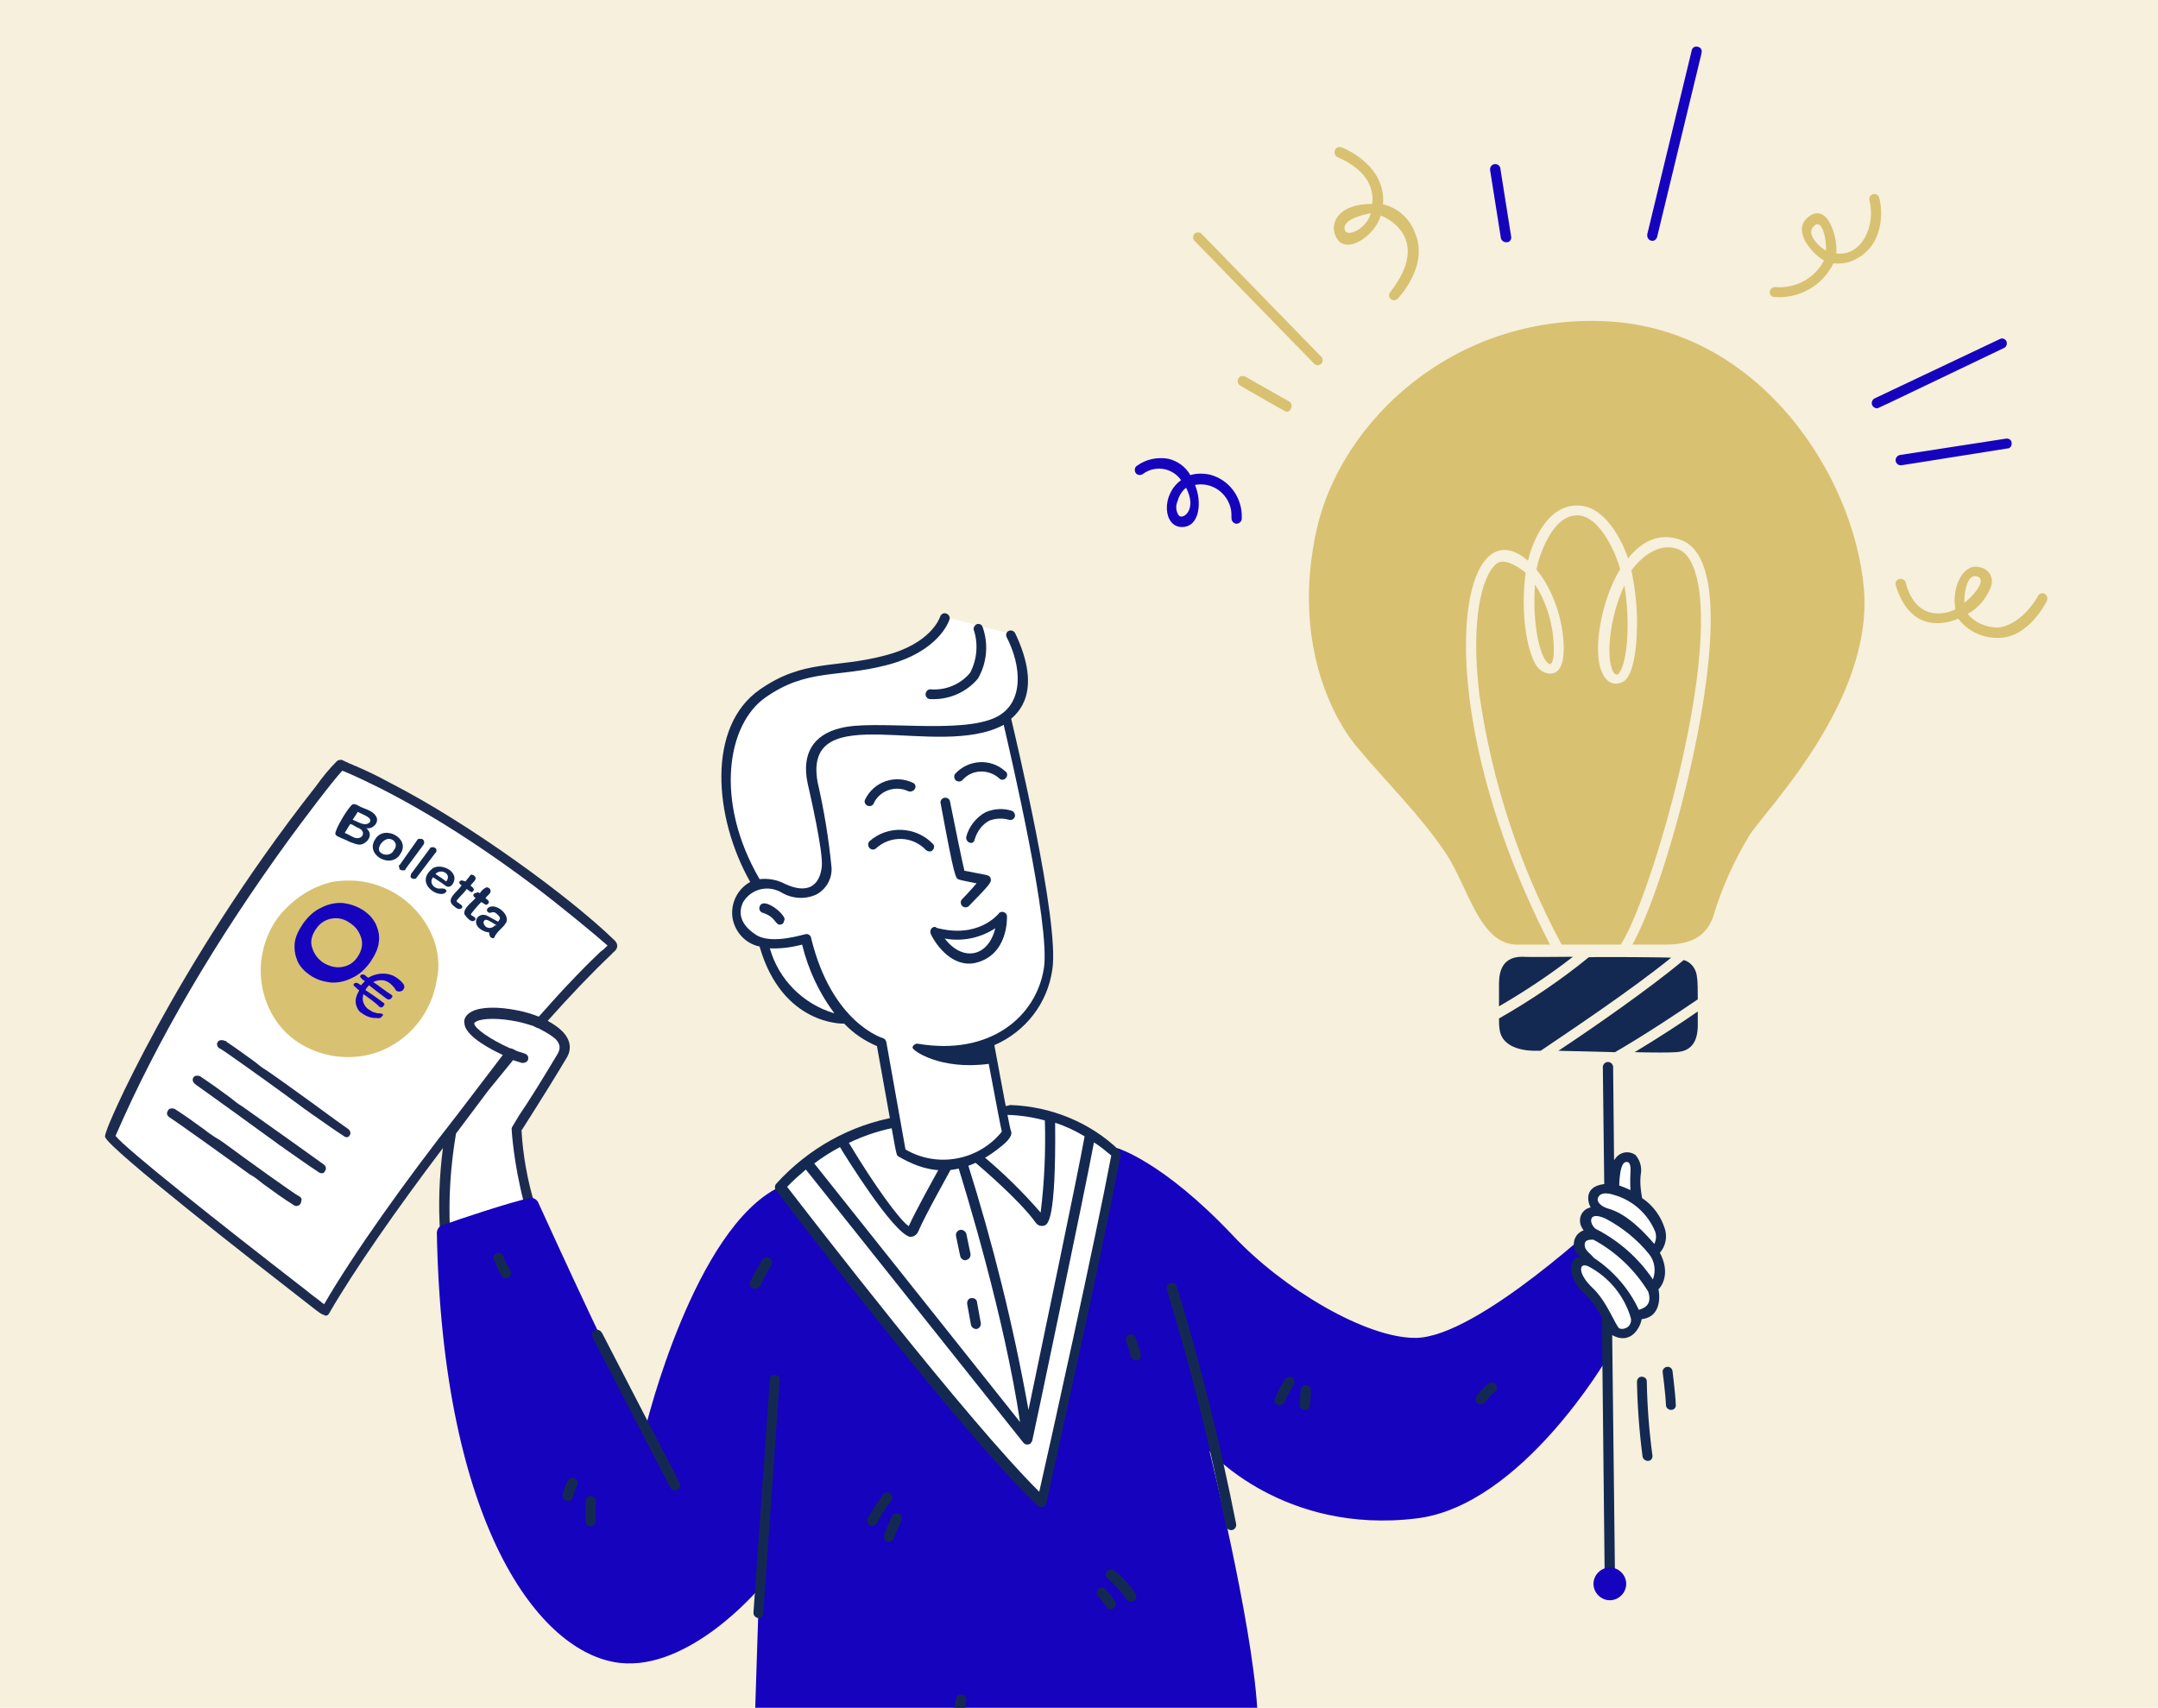 <svg xmlns="http://www.w3.org/2000/svg" xmlns:xlink="http://www.w3.org/1999/xlink" id="Faq-1--Streamline-Manchester.svg" x="0px" y="0px" viewBox="0 0 461.4 365.2" style="enable-background:new 0 0 461.4 365.2;" xml:space="preserve"> <style type="text/css"> .st0{fill:#F6F0DC;} .st1{fill:#FFFFFF;} .st2{fill:#BCEBF5;} .st3{fill:#282828;} .st4{fill:#D9C172;} .st5{fill:#1D2B4F;} .st6{fill:#1603BE;} .st7{fill:#142951;} .st8{fill:#C4AA60;} .st9{fill:#242A3B;} </style> <rect x="-26.8" y="-21.4" class="st0" width="511.3" height="408.5"></rect> <g> <path class="st1" d="M72.8,163.5c-1.2,1.3-31.2,37.3-49.2,78.9l-0.3,0.5c1.2,2.7,45.7,37.4,46.2,37.4c12.3-21.2,44-62.5,61.4-77.9 C130.9,201.1,101.1,175.8,72.8,163.5L72.8,163.5z"></path> <path class="st3" d="M68.1,168.7c-29.7,37.7-45.3,73.6-45,74.3c1.4,3.1,42.3,34.7,45,36.7c0.5,0.3,1.4,1.4,1.9,0.8 c11.7-20.3,42.2-60.2,60.1-76.7c0.4-0.4,1.6-1.1,1.3-1.7c-0.2-0.2-0.3-0.3-0.4-0.4c-9-8.7-30.3-24.4-47.8-33.4 c-6.7-3.6-8.1-3.7-10.1-4.9c-0.2,0-0.4-0.1-0.4,0.1C70.9,165,69.4,166.7,68.1,168.7L68.1,168.7z M69.5,279.7L69.5,279.7 c-5.6-4.4-44-33.9-45.6-37c9.7-22.4,22.9-44.1,37.4-63.9c2.6-3.6,9.9-13.2,11.6-14.9c2.1,1.1,17.1,6.6,41.8,25.3 c5.6,4.3,13.7,10.7,15.9,13c-3.5,3.4-4.7,4.4-9.5,9.4C103.7,230.1,79.9,261.8,69.5,279.7L69.5,279.7z"></path> <path class="st3" d="M47.3,223.6c1,0.6,13.9,9.9,17.4,12.5c3,2.2,6,4.5,9.1,6.5c0.5,0.3,0.7-0.5,0.3-0.7 c-1.1-0.7-12.9-9.1-17.4-12.5c-3-2.2-6-4.5-9.1-6.5C47.3,222.6,46.9,223.3,47.3,223.6L47.3,223.6z"></path> <path class="st3" d="M59.4,243.6c3,2.2,6,4.5,9.1,6.5c0.5,0.3,0.7-0.5,0.3-0.7c-1.1-0.7-12.9-9.1-17.4-12.5c-3-2.2-6-4.5-9.1-6.5 c-0.5-0.3-0.7,0.5-0.3,0.7C43,231.9,55.9,241.1,59.4,243.6z"></path> <path class="st3" d="M37,238c1.1,0.7,12.9,9.1,17.4,12.5c3,2.2,6,4.5,9.1,6.5c0.5,0.3,0.7-0.5,0.3-0.7c-1.1-0.7-12.9-9.1-17.4-12.5 c-3-2.2-6-4.5-9.1-6.5C36.8,237.2,36.6,237.8,37,238z"></path> <path class="st4" d="M59.9,195.6c-5.3,6.7-5.6,16.2-0.5,23.2c4.8,6.5,14,8.9,21.6,6.1c6.6-2.5,11.3-8.4,12.4-15.4 c1.7-7.8-3.4-16-10.5-19.3c-3.7-1.8-7.8-2.3-11.9-1.6C66.6,189.6,62.8,192.2,59.9,195.6L59.9,195.6z"></path> <path class="st1" d="M113.3,257.7c-2.5-8.6-2.9-16.2-2.9-16.2s4.9-7.6,9.7-15.6c3.9-6.5-13.7-11.1-18.7-8.5 c-4.9,2.6,7.7,7.9,7.7,7.9l-12.7,16.5c-1.2,8.1-1.6,15.2-1.3,21.6C99.7,260.8,107.1,258.9,113.3,257.7z"></path> <path class="st1" d="M108.4,225c0,0,1.9,0.7,3.5,1.3"></path> <g> <path class="st5" d="M74.4,241.4c-0.6-0.4-4.2-3-8-5.8c-3.6-2.6-7.2-5.2-9.4-6.7c-0.9-0.5-1.7-1.2-2.6-1.9c-2.1-1.5-4.1-3-6.1-4.3 l0.2-0.1l-0.4,0c-0.1,0-0.1-0.1-0.2-0.1l-0.1,0c-0.2-0.1-0.5-0.1-0.9,0c-0.2,0.1-0.3,0.2-0.4,0.4c-0.2,0.4-0.1,0.9,0.4,1.3l0.1,0 c0.8,0.4,9.6,6.7,14.4,10.2l3,2.2c0.5,0.4,0.9,0.7,1.4,1c0.4,0.3,0.9,0.7,1.4,1c2,1.4,4.1,2.9,6.4,4.4c0.1,0.1,0.1,0.1,0.2,0.1 c0.1,0,0.2,0.1,0.3,0.1c0.3,0,0.6-0.2,0.7-0.5c0.1-0.2,0.2-0.3,0.1-0.5C74.9,241.9,74.7,241.6,74.4,241.4z"></path> <path class="st5" d="M69.2,249c-0.4-0.3-2.4-1.7-6-4.3c-2.8-2-6.6-4.7-11.4-8.1l0,0c-0.9-0.5-1.7-1.2-2.6-1.9 c-2-1.5-4.1-3-6.5-4.6l-0.1,0c-0.2-0.1-0.5-0.1-0.9,0c-0.2,0.1-0.3,0.2-0.4,0.4c-0.2,0.4-0.1,0.9,0.4,1.3c0.2,0.2,1.4,1,2.9,2.1 c3.2,2.3,8.5,6.1,11.9,8.6l2.5,1.8c0.5,0.4,0.9,0.7,1.4,1c0.4,0.3,0.9,0.7,1.4,1c2,1.4,4.1,2.9,6.4,4.4c0.1,0.1,0.1,0.1,0.2,0.1 c0.1,0,0.2,0.1,0.3,0.1l0,0c0.2,0,0.6,0,0.8-0.5c0.1-0.2,0.2-0.4,0.2-0.6C69.6,249.4,69.5,249.2,69.2,249z"></path> <path class="st5" d="M64.1,255.9L64.1,255.9c-1.1-0.5-11.9-8.3-16.5-11.7l-0.9-0.6l-0.2-0.1l-0.5-0.3c-0.7-0.5-1.4-0.9-2.1-1.5 c-2.2-1.6-4.4-3.2-6.6-4.6l-0.1,0c-0.2-0.1-0.5-0.1-0.9,0c-0.2,0.1-0.3,0.2-0.4,0.4c-0.1,0.2-0.2,0.4-0.2,0.6 c0,0.3,0.2,0.6,0.5,0.8l0,0c1,0.6,12.6,8.9,17.3,12.3l0.2,0.1c0.9,0.5,1.7,1.2,2.6,1.9c2.2,1.6,4.4,3.2,6.5,4.5 c0.1,0.1,0.1,0.1,0.2,0.1c0.1,0,0.2,0.1,0.3,0.1c0.2,0,0.3,0,0.5-0.1c0.2-0.1,0.3-0.2,0.4-0.3c0.1-0.2,0.2-0.4,0.2-0.6 C64.6,256.4,64.4,256.1,64.1,255.9z"></path> <path class="st5" d="M114.3,257.4c-1.5-4.8-2.5-10.4-2.8-15.7l0.1-0.1c4.4-6.9,7.6-12.1,9.5-15.3c1.2-1.9,0.9-3.9-0.8-5.7 c-0.8-0.8-1.9-1.6-3.2-2.3c4.9-5.5,9.5-10.3,13.4-14l0.4-0.4c0.1-0.1,0.1-0.2,0.2-0.2c0.5-0.4,1.2-1.1,0.7-2.1 c-0.1-0.1-0.3-0.5-0.6-0.7c-9.4-9.1-30.8-24.8-47.8-33.5c-3.1-1.7-5.1-2.6-6.5-3.2c-0.4-0.2-0.8-0.4-1.2-0.5 c-0.3-0.2-0.6-0.3-0.9-0.4c-0.6-0.3-1.1-0.5-1.7-0.8l-0.1,0l-0.1,0c-0.3,0-0.6,0-0.9,0.3c-1.5,1.5-3,3.3-4.5,5.4 c-15.5,19.7-26.9,38.6-33.7,51c-4.2,7.7-7,13.4-8.6,16.9c-3,6.5-2.8,7-2.7,7.1c1.2,2.8,31.6,26.5,44.6,36.6 c0.3,0.2,0.4,0.3,0.5,0.4c0.1,0.1,0.2,0.1,0.2,0.1l0,0l0.1,0.1c0.1,0.1,0.3,0.2,0.4,0.3c0.3,0.2,0.6,0.4,1,0.5 c0,0,0.1,0.1,0.1,0.1c0,0,0.1,0,0.1,0c0.2,0.1,0.4,0,0.6-0.1c0.1-0.1,0.2-0.2,0.3-0.4c5.2-9,14.3-22.1,24.3-35.3 c-0.8,6.3-1,12.2-0.6,18.1l0,0.7l0.6-0.3c0.4-0.3,0.9-0.5,1.3-0.7l0.2-0.1l0-0.3c-0.3-6.7,0.1-13.4,1.3-20.5l6.9-9.2l0,0 c1.8-2.2,3.6-4.4,5.3-6.5c0.6,0.2,1.2,0.4,1.9,0.6l0.1,0l0.1,0c0.5,0,1-0.3,1.1-0.7l0,0c0.1-0.4,0.1-1-0.7-1.3l0,0l0,0 c-0.3-0.1-0.6-0.2-0.9-0.3c-0.1,0-0.3-0.1-0.4-0.1c-0.2-0.1-0.3-0.1-0.5-0.2c-0.1-0.1-0.3-0.1-0.4-0.2c-0.1-0.1-0.3-0.1-0.4-0.2 c-0.1-0.1-0.3-0.1-0.4-0.1c-0.1,0-0.2-0.1-0.3-0.1c-4.2-1.9-7.4-4.2-7.5-5.2l0-0.1c0-0.1,0.2-0.2,0.5-0.4c1.5-0.7,4.8-0.7,8.4,0 c1.1,0.2,2.1,0.5,3.1,0.8c0.1,0.1,0.3,0.1,0.4,0.1c0.1,0.1,0.3,0.1,0.4,0.2c0.1,0.1,0.3,0.1,0.4,0.2c0.2,0.1,0.3,0.1,0.5,0.2 c0.1,0,0.3,0.1,0.4,0.2c1.4,0.7,2.5,1.4,3.3,2.1c1,1.1,1.1,2,0.4,3.2c-3.1,5.2-6.2,10.2-8.2,13.1c-1.1,1.8-1.4,2.3-1.5,2.5l0,0 l-0.1,0.3l0,0.3c0,0.1,0.4,7.1,2.6,15.5c0.1,0.3,0.2,0.6,0.3,1l0.1,0.4l0.4-0.1c0.4-0.1,0.9-0.2,1.3-0.3l0.4-0.1L114.3,257.4z M100.9,216.3c-1.4,0.7-1.8,1.8-1.6,2.5c0.1,2.9,6.3,5.9,8.2,6.8l-9.6,12.6c-11.3,14.4-22.2,29.7-28.6,40.7 c-0.6-0.4-1.2-1-2.1-1.6c-0.6-0.5-1.2-0.9-1.9-1.5c-18.2-14.1-38.3-30-40.6-32.9c8.9-20.5,21.4-41.8,37.1-63.4 c2.7-3.7,9.3-12.5,11.4-14.7c0.1,0.1,0.3,0.1,0.5,0.2c0.2,0.1,0.4,0.2,0.7,0.3c0.3,0.1,0.6,0.3,0.9,0.4c5.3,2.4,19.2,8.9,39.2,24 c5.4,4.1,12.7,10.1,15.4,12.5c-0.5,0.5-1,1-1.5,1.3l-0.4,0.4c-2,1.9-3.5,3.4-7.1,7.2c-1.8,1.9-3.7,4.1-5.7,6.3 c-1.3-0.5-2.8-1-4.4-1.3C106.5,215.2,102.8,215.3,100.9,216.3z"></path> </g> <g> <path class="st6" d="M63.6,205.5c-0.5-1.2-0.7-2.4-0.6-3.7c0.1-1.4,0.8-2.8,1.8-4.3c1.1-1.5,2.3-2.7,3.9-3.4 c1.5-0.8,3.1-1.1,4.6-1c1.6,0.2,3.1,0.7,4.6,1.7c1.1,0.8,1.9,1.7,2.5,2.9c0.5,1.2,0.8,2.4,0.6,3.7c-0.1,1.4-0.8,2.8-1.8,4.3 c-1.1,1.5-2.3,2.7-3.9,3.4c-1.5,0.8-3.1,1.1-4.6,1c-1.6-0.2-3.1-0.6-4.6-1.7C65.1,207.7,64.1,206.7,63.6,205.5z M73,206.8 c1.4-0.2,2.5-0.8,3.4-2.1s1.2-2.6,0.9-3.9c-0.4-1.4-1.1-2.5-2.3-3.3c-1.2-0.9-2.5-1.3-3.9-1.1c-1.4,0.2-2.6,0.9-3.5,2.2 c-0.9,1.3-1.3,2.6-0.9,3.9c0.4,1.4,1.1,2.4,2.3,3.3C70.3,206.6,71.7,207,73,206.8z"></path> <path class="st6" d="M76.1,214.7c-0.2-0.9,0.1-1.9,0.7-2.9l-0.6-0.5l-0.4-0.4c-0.1-0.1-0.2-0.1-0.2-0.2c0-0.1,0-0.1,0-0.2 c0.1-0.2,0.4-0.4,0.5-0.3c0.2-0.1,0.4,0.1,0.5,0.1l0.6,0.4c0.3-0.4,0.6-0.6,0.8-0.9l-0.6-0.4l-0.2-0.3c-0.1-0.1-0.2-0.1-0.2-0.2 c0-0.1,0-0.1,0-0.2c0.1-0.2,0.4-0.4,0.5-0.3c0.2-0.1,0.4,0.1,0.5,0.1l0.7,0.6c1-0.6,2.1-0.9,3.2-0.9c1.1,0,2.2,0.3,3.2,1.1 c1.2,0.9,1.6,1.6,1.2,2.2c-0.1,0.3-0.4,0.4-0.7,0.5c-0.3,0.1-0.5,0-0.8-0.1c-0.1,0-0.1-0.1-0.2-0.2c-0.2-0.4-0.6-0.9-1.2-1.4 c-0.6-0.5-1.3-0.7-1.8-0.7c-0.6,0-1.2,0.1-1.8,0.4c1.5,1,2.7,2,3.7,2.6c0.2,0.1,0.4,0.3,0.4,0.4c0,0.1,0,0.2-0.2,0.4 c-0.1,0.2-0.4,0.4-0.5,0.3c-0.2,0.1-0.4-0.1-0.5-0.1c-1.1-0.8-2.4-1.8-3.8-2.9c-0.2,0.2-0.4,0.4-0.6,0.7c-0.1,0.2-0.1,0.3-0.2,0.3 c1.2,0.8,2.4,1.6,3.7,2.6c0.2,0.1,0.4,0.3,0.4,0.4c0,0.1,0,0.2-0.2,0.4c-0.1,0.2-0.4,0.4-0.5,0.3c-0.2,0.1-0.4-0.1-0.5-0.2 c-0.3-0.4-0.9-0.8-1.5-1.3c-0.6-0.4-1.3-1-1.8-1.3c-0.2,0.6-0.2,1.3,0,1.8c0.2,0.5,0.5,1.1,1.2,1.5c0.5,0.3,0.7,0.5,1.2,0.6 c0.5,0.2,0.8,0.2,1.1,0.2c0.3,0,0.5,0.1,0.5,0.1c0.2,0.1,0.3,0.3,0,0.5c-0.3,0.4-0.5,0.5-1.1,0.4c-0.5,0-1,0-1.6-0.2 c-0.6-0.2-1.2-0.5-1.7-0.9C76.8,216.4,76.3,215.6,76.1,214.7z"></path> </g> <g> <g> <path class="st7" d="M74.7,180c-0.9-0.5-1.4-0.6-2.4-1.1c-0.4-0.2-0.6-0.4-0.6-0.6c-0.1-0.9,2.8-5.8,3.7-6.3 c0.2-0.1,0.5,0,0.9,0.1c1.3,0.9,3.1,1,4,2.3c1,1.3-0.5,3-2,2.7c1.3,1,0.8,2.5-0.4,3.2C76.9,181,75.9,180.4,74.7,180z M76.5,177 c-0.7-0.3-0.9-0.6-1.6-0.8c-0.5,0.7-0.7,1.2-1.2,1.9c0.7,0.3,1,0.5,1.6,0.8C77.3,180.1,78.7,177.8,76.5,177z M76.5,173.6 c-0.4,0.6-0.6,1-1.1,1.7c1.2,0.4,2.5,1.5,3.6,0.6C79.9,174.8,77.2,174.1,76.5,173.6z"></path> <path class="st7" d="M85.6,182.6c-1.9,3.3-7.6,0.3-5.4-3.1C82.1,176.2,87.9,179.3,85.6,182.6z M84.2,181.8c1-1.1,0.1-2.5-1.2-2.4 c-1.1,0.1-2.3,1.6-1.9,2.6C81.8,183.1,83.7,183,84.2,181.8z"></path> <path class="st7" d="M85.5,184.9c1.4-2,2.2-3.1,3.6-5.1c0.2-0.3,0.3-0.5,0.6-0.4c0.8-0.2,1.3,0.6,0.8,1.3c-1.5,2-2.2,3-3.7,5 c-0.1,0.3-0.3,0.5-0.5,0.4c-0.3,0.1-1.1-0.1-0.9-0.6C85.2,185.3,85.2,185.1,85.5,184.9z"></path> <path class="st7" d="M88.1,186.6c1.5-2,2.2-3,3.7-5c0.2-0.3,0.3-0.5,0.6-0.4c0.3-0.2,1.1,0.3,0.9,0.7c0.1,0.2-0.1,0.4-0.3,0.6 c-1.5,2-2.3,3-3.8,5c-0.2,0.3-0.3,0.5-0.5,0.4c-0.3,0.2-1.1-0.2-0.9-0.6C87.9,186.9,87.9,186.7,88.1,186.6z"></path> <path class="st7" d="M95.1,189.3c-0.9-0.7-1.5-1-2.5-1.7c-1,1.2,0.3,2.6,1.6,2.4c0.5,0,0.9-0.1,1.3,0.5c-0.9,2.2-7.3-1.4-3-4.8 c1.3-0.9,3.9-0.1,4.5,1.4C97.6,188.1,96.5,190.5,95.1,189.3z M93.1,186.9c0.9,0.6,1.4,0.9,2.3,1.6 C96.7,186.9,94.3,185.6,93.1,186.9z"></path> <path class="st7" d="M99.3,188.4c0.1,0,0.1,0.1,0.2,0.1c0.3-0.4,0.7-0.8,0.9-1.1c0.1-0.2,0.3-0.5,0.6-0.3c0.1,0,0.3,0,0.4,0.2 c0.9,0.7-0.5,1.5-0.8,2.1c0.3,0.2,1.1,0.8,0.5,1.2c-0.1,0.2-0.3,0.3-0.4,0.1c-0.2,0-0.6-0.4-0.9-0.6c-0.7,1-1.4,1.5-2.1,2.4 c-0.1,0.1-0.1,0.2,0,0.3c0.1,0.3,0.4,0.2,0.6,0.5c0.3,0.1,0.8,0.6,0.4,0.9c-0.4,0.4-1.1,0.1-1.6-0.4c-2.1-1.5,0.8-3.1,1.6-4.5 c-0.3-0.1-0.8-0.7-0.3-0.9c0.1-0.1,0.2-0.2,0.4-0.1C98.8,188.3,99,188.3,99.3,188.4z"></path> <path class="st7" d="M102.4,190.9c0.1,0,0.1,0.1,0.2,0.1c0.4-0.6,0.7-0.9,1.3-1.2c0.3-0.2,1,0.2,1,0.7c0,0.7-0.8,1-1.1,1.6 c0.4,0.2,1.1,0.8,0.5,1.2c-0.4,0.5-0.9-0.2-1.4-0.4c-0.8,0.8-1.4,1.5-2.1,2.4c-0.2,0.2-0.1,0.4,0.1,0.5c0.1,0,0.2,0.1,0.3,0.2 c0.2,0.1,0.3,0.1,0.3,0.2c0.2,0.2,0.3,0.4,0,0.6c-0.7,0.7-1.8-0.7-2.2-1.3c-0.3-1.3,1.6-2.5,2.4-3.5c-0.4-0.1-0.7-0.7-0.3-0.9 c0.1-0.1,0.2-0.2,0.4-0.1C102,190.7,102.1,190.8,102.4,190.9z"></path> <path class="st7" d="M104.6,199.4c-1.3-0.1-3-1.1-2.8-2.5c0.2-1.2,1.5-1.6,2.5-1c0.6,0.3,1.6,0.9,2.2,1.2 c0.2-0.3,0.4-0.6,0.4-0.7c0.1-0.3-0.8-1.2-1.2-1.3c-0.5-0.2-1,0.4-1.4-0.1c-0.3-0.2-0.2-0.6,0-0.8c1.4-1.3,4.6,1.1,4,2.9 c-0.5,1.2-2.2,2.1-2.6,3.4c-0.3,0.3-1,0-1-0.5C104.6,200,104.6,199.7,104.6,199.4z M106.1,197.8c-0.6-0.3-1.5-1-2.1-1.1 c-0.4-0.1-0.7,0.4-0.6,0.7c0.3,1.2,1.7,1.4,2.5,0.4C106,198,106,198,106.1,197.8z"></path> </g> </g> </g> <g id="Faq-1--Streamline-Manchester.svg_00000158742374607304795530000009691710704559743108_"> <path class="st4" d="M330.5,141.3c-1.8-2.6-2.8-9.5-2.3-16.3c2.9,4.5,4.2,9.8,4,15.1C331.9,142.1,331.5,142.6,330.5,141.3z"></path> <path class="st4" d="M344.6,142.9c-1.2-3.5-0.2-11.5,2.7-17.7c1.3,7.8,0.7,16.2-1.1,18.7C345.6,144.8,344.9,143.9,344.6,142.9z"></path> <path class="st4" d="M346.5,202h-12.6c-9-16.7-14.9-34.8-17.6-53.5c-1.9-15.8,0.5-25.3,3.6-27.9c2-1.7,6,1.6,6.3,1.9 c-1.1,7.9,0.1,16.7,2.4,20c1.1,1.6,4.4,2.8,5.4-0.8c1.1-3.9-0.3-13.7-5.5-19.9c0.5-2.7,3.3-11.6,8.7-11.6c5.2,0,8.7,9.4,9.2,11.5 c-4.2,7-5.8,17.4-4,21.8c1.5,3.9,4.6,2.8,5.5,1.5c1.8-2.6,2.2-8.5,2.1-13.2c-0.1-3.3-0.5-6.6-1.2-9.8c0.7-1,4.9-6.4,9.9-4.6 c2.2,0.8,3.6,3.4,4.4,7.6C366.8,145.8,352.1,194,346.5,202L346.5,202z"></path> <path class="st4" d="M374,178.7c-3.1,5.1-5.6,10.6-7.4,16.3c-1.5,5.8-5.8,7-10.7,7h-6.9c7-12.1,19.6-57.9,16.2-77.2 c-0.9-5.1-2.8-8.2-5.7-9.3c-4.5-1.7-8.4,0.1-11.4,3.9c-0.5-1.6-4.1-11.2-10.7-11.3c-7.3-0.2-10.2,9.5-10.7,11.8 c-15-12.9-21.9,30.4,4.7,82.1h-7c-8.1,0-10.5-12.4-15.3-19.6c-5.6-8.3-13.2-15.7-19-22.7s-13.7-23.4-8.6-46.4s29.1-46.1,61.8-44.6 s53,32.7,55.2,57S377.1,173.6,374,178.7z"></path> <path class="st7" d="M336.3,204.6c-5,3.9-10.3,7.4-15.8,10.6c0-1.8,0-3.3,0-4.4c0-1.9,0-6.3,5.1-6.2 C326.5,204.7,335.5,204.6,336.3,204.6L336.3,204.6z"></path> <path class="st7" d="M357.3,204.8c-8.5,6.9-21.4,15.5-27.9,19.9c0,0-1.2,0-1.6,0c-3.2-0.1-6.9-1.2-7.2-4.8 c-0.1-0.7-0.1-1.4-0.1-2.1c6.8-3.9,13.2-8.2,19.2-13.1C341.8,204.6,356.8,204.7,357.3,204.8L357.3,204.8z"></path> <path class="st7" d="M363,216.3c0,1.4,0,2.6,0,3.3c-0.1,2.1-0.6,5.2-4.7,5.4c-1.3,0.1-4.7,0.1-8.8,0 C354.5,222,359.7,218.6,363,216.3L363,216.3z"></path> <path class="st7" d="M363,213.7c-3.8,2.6-11.3,7.6-17.7,11.3c-4.3-0.1-8.7-0.2-12.1-0.3c7.4-4.9,19.2-13.1,26.8-19.4 c1.5,0.4,2.6,1.8,2.8,3.4C363,209.8,363,211.7,363,213.7L363,213.7z"></path> <path class="st4" d="M437.2,127c-0.5-0.3-1.2-0.1-1.5,0.5c0,0.1-3.3,6.1-8.5,6.7c-2.5,0-4.9-1-6.5-2.9c2.3-1.3,4.1-3.4,5-5.9 c0.6-1.7-0.3-3.5-2-4c-0.1,0-0.3-0.1-0.4-0.1c-3.7-1-6.1,4.6-5.2,9c-1.6,0.8-3.5,1.1-5.3,0.7c-4.2-1-5.3-6.2-5.3-6.3 c-0.1-0.6-0.7-1-1.3-0.9c-0.6,0.1-1,0.6-0.9,1.2c0,0,0,0,0,0.1c3.3,10.8,11.3,8.1,13.4,7.2c2,2.7,5.3,4.2,8.6,4.1 c6.4,0,10.1-7.5,10.3-7.8C437.9,127.9,437.7,127.3,437.2,127C437.2,127,437.2,127,437.2,127L437.2,127z M422.4,123.2 c2.9,0.4-0.6,4.4-2.4,5.7C419.9,127,420.5,123,422.4,123.2z"></path> <path class="st6" d="M401.3,87.3c-0.6,0-1.1-0.5-1.1-1.1c0-0.4,0.2-0.8,0.6-1l26.8-12.7c0.5-0.3,1.2,0,1.4,0.5 c0.2,0.5,0,1.2-0.5,1.4C399.9,88.1,401.6,87.3,401.3,87.3L401.3,87.3z"></path> <path class="st6" d="M406.4,99.5c-0.6,0-1.1-0.5-1.1-1.1c0-0.5,0.4-1,0.9-1.1l22.7-3.5c0.6-0.1,1.2,0.3,1.2,0.9 c0.1,0.6-0.3,1.2-0.9,1.2l0,0C405.9,99.6,406.6,99.5,406.4,99.5L406.4,99.5z"></path> <path class="st4" d="M401.8,42.3c-0.2-0.6-0.7-0.9-1.3-0.8c-0.6,0.2-0.9,0.7-0.8,1.3c1.4,5.4-1.6,12.1-7.1,11.4 c0.4-2.9-1.6-10.8-5.7-8c-4.5,3.2,1.5,8.8,3.1,9.5c-2,3.8-6,6-10.3,5.7c-0.6-0.1-1.2,0.3-1.3,0.9c-0.1,0.6,0.3,1.1,0.8,1.2 c5.4,0.5,10.5-2.4,12.8-7.2c1.7,0.2,3.5-0.1,5-1C402.7,52.2,402.6,45.4,401.8,42.3L401.8,42.3z M390.4,53.6 c-1.1-0.6-4.7-3.6-2.4-5.4C389.6,46.8,390.6,51.3,390.4,53.6L390.4,53.6z"></path> <path class="st6" d="M353.3,51.5c-0.6,0-1.1-0.5-1.1-1.1c0-0.1,0-0.2,0-0.3l9.5-39.3c0.1-0.6,0.7-1,1.3-0.8c0.6,0.1,1,0.7,0.8,1.3 c0,0,0,0,0,0.1l-9.5,39.3C354.2,51.1,353.8,51.5,353.3,51.5z"></path> <path class="st6" d="M322,51.8c-0.5,0-1-0.4-1.1-0.9l-2.3-14.5c-0.1-0.6,0.3-1.2,0.9-1.3c0.6-0.1,1.2,0.3,1.3,0.9c0,0,0,0.1,0,0.1 l2.3,14.5c0.1,0.6-0.3,1.2-0.9,1.2C322.1,51.8,322.1,51.8,322,51.8L322,51.8z"></path> <path class="st4" d="M302.5,49.7c-1.1-3-3.7-5.3-6.8-6c0.7-8.6-8.8-12.2-8.9-12.2c-0.6-0.2-1.2,0.1-1.4,0.7c0,0,0,0,0,0 c-0.2,0.6,0.1,1.2,0.6,1.4c7,3.1,7.7,7.3,7.4,10c-7.2,0-8.7,3.9-8.1,6.1c1.5,5.8,8.8,0.8,9.9-3.6c0-0.1,11.5,4.2,2.1,16.3 c-0.4,0.4-0.4,1.1,0,1.5c0.4,0.4,1.1,0.4,1.5,0C299.2,63.5,305.6,56.7,302.5,49.7z M287.5,49.1c-0.6-2.4,5-3.4,5.6-3.5 C292.2,49,287.9,50.9,287.5,49.1z"></path> <path class="st4" d="M281.8,78.1c-0.3,0-0.6-0.1-0.8-0.3l-25.6-26.3c-0.4-0.4-0.4-1.1,0-1.5c0.4-0.4,1.1-0.4,1.5,0l25.6,26.3 c0.4,0.4,0.4,1.1,0,1.5C282.3,77.9,282,78.1,281.8,78.1L281.8,78.1z"></path> <path class="st4" d="M274.7,87.9c-0.4-0.2-8.9-5-9.6-5.5c-0.5-0.3-0.6-1-0.3-1.5c0.3-0.5,0.9-0.6,1.4-0.4c0.7,0.4,9.5,5.4,9.5,5.4 c0.5,0.3,0.6,1,0.3,1.5C275.8,88,275.2,88.2,274.7,87.9z"></path> <path class="st6" d="M258.7,101.5c-1.4-0.3-2.9-0.3-4.2,0.1c-1-1.8-2.7-3-4.7-3.5c-2.4-0.4-4.8,0.1-6.7,1.5c-0.5,0.3-0.6,1-0.3,1.5 s1,0.6,1.5,0.3l0,0c2.5-1.9,6.1-1.5,8.1,1.1c0,0.1,0.1,0.1,0.1,0.2c-4.3,3.1-3.8,10,0.2,10c3.9,0,4.3-5.5,2.8-9 c3.6-0.7,7,1.7,7.7,5.3c0.1,0.6,0.1,1.2,0.1,1.8c0,0.6,0.4,1.1,1,1.2c0.6,0,1.1-0.4,1.2-1c0,0,0-0.1,0-0.1 C265.7,106.5,262.9,102.6,258.7,101.5L258.7,101.5z M252.1,110.3c-0.7-0.9-0.8-2.1-0.3-3.2c0.3-1.1,0.9-2.1,1.8-2.8 C256,109,253,111.1,252.1,110.3z"></path> <path class="st7" d="M352.3,312.4c-0.5,0-1-0.4-1.1-0.9c-0.7-5.3-1.1-10.7-1.2-16c0-0.6,0.4-1.1,1-1.1c0.6,0,1.1,0.4,1.1,1 c0,0,0,0.1,0,0.1c0.1,5.3,0.5,10.5,1.2,15.7c0.1,0.6-0.3,1.2-0.9,1.2C352.4,312.4,352.3,312.4,352.3,312.4L352.3,312.4z"></path> <path class="st7" d="M357.3,301.5c-0.6,0-1.1-0.5-1.1-1c-0.1-2.5-0.7-7-0.7-7c-0.1-0.6,0.3-1.1,0.9-1.2s1.1,0.3,1.2,0.9l0,0 c0,0.2,0.6,4.6,0.7,7.2C358.4,301,357.9,301.5,357.3,301.5C357.3,301.5,357.3,301.5,357.3,301.5L357.3,301.5z"></path> <path class="st6" d="M302.7,286.1c-10.6,0.1-28.4-10.5-39-21.8c-15.2-16.1-24.9-18.8-24.9-18.8l-16.3,75.4l-55.8-67.1 c-18.3,8.8-28.6,51.2-28.6,51.2c-4.8-7.9-19.9-41-23-47.8c-0.3-0.7-1.1-1.2-1.9-1c-4.5,1-15,4.5-18.6,5.8c-0.7,0.2-1.2,0.9-1.2,1.7 c1.2,62.2,21.8,89.9,39.1,91.9c15,1.7,29.8-15.9,29.8-15.9l-1.1,34c0,0,22.3,19.6,59.8,15.9c18.3-2.1,35.3-10.7,47.8-24.4 c-1.2-18.8-10.2-54.9-10.2-54.9s15.8,17.9,44.3,14.4c22.4-2.7,40.8-34.4,40.8-34.4v-30.5C343.7,259.7,316,286,302.7,286.1 L302.7,286.1z"></path> <path class="st1" d="M212.4,237.4c-6.5,1.1-12.5,1.5-18.8,0.9c0,0.4,0,0.9,0,1.3c-16.2,1.5-26.7,14.4-26.7,14.4s37.6,48.5,56,67.8 l15.8-75.1C229.3,237.6,216.8,237.2,212.4,237.4z"></path> <path class="st1" d="M344.2,254c0,0,0.7-6.9,3.8-6.6s1.4,6.6,1.8,8.8c0,0,7.8,5.9,4,11.2c0,0,2,5.3-0.6,7.9c0,0,1.9,5.7-3.1,6.2 c0,0-0.9,6.6-5.4,2.2c-1.8-3.3-3.9-6.5-6.2-9.4c-3.5-4.1-0.5-5.5,0.7-4.9c0,0-3.6-4.9,1-6c0,0-3-4.2,1.4-4.7 C341.6,258.8,338.7,254.1,344.2,254L344.2,254z"></path> <path class="st7" d="M354.9,267.9c1.2-1.4,1.6-3.3,1.1-5c-0.8-2.7-2.5-5.1-4.9-6.7c-0.3-1.6-0.5-3.3-0.3-5c0.3-1.5-0.1-3-1.1-4.2 c-1.4-1-3.3-0.7-4.3,0.7c-0.1,0.1-0.2,0.3-0.3,0.4l-0.2-19.9c0-0.6-0.5-1.1-1.1-1.1s-1.1,0.5-1.1,1.1l0.3,25 c-4.9,0.6-3.2,4.6-2.9,5c-1.6,0.3-2.6,1.9-2.2,3.5c0.1,0.5,0.4,1,0.7,1.4c-1.7,0.6-2.5,2.4-1.9,4.1c0.2,0.7,0.7,1.2,1.3,1.6 c-3.1-0.1-2.8,4.8,1,8.1c1.4,1.4,2.6,3,3.5,4.8l0.6,55.7c0,0.6,0.5,1.1,1.1,1.1c0.6,0,1.1-0.5,1.1-1.1c0,0,0-0.1,0-0.1l-0.6-51.8 c4.2,2.3,6.1-2,6.3-3.4c4.9-0.6,3.6-6.4,3.6-6.4C355.8,274.5,356.9,271.7,354.9,267.9L354.9,267.9z M347.6,248.5c1-0.2,1.1,1,1,2.4 s0,3.6,0,3.6c-0.8-0.4-1.6-0.7-2.4-1C346.3,251,346.6,248.7,347.6,248.5z M345,255.5c4,1.1,7.3,4,8.9,7.9c0.3,0.9,0.2,1.8-0.2,2.6 c-1.7-2-5.7-6.4-9.7-7.5c-1.8-0.5-2.5-1.5-2.4-2.1C342,254.4,345,255.5,345,255.5L345,255.5z M343.3,260.6c3.6,1.9,6.8,4.5,9.3,7.6 c1.2,1.5,1.5,3.6,0.8,5.4c-3-4.5-7.1-8.1-11.8-10.6C340,262.5,338.9,258.6,343.3,260.6z M346.3,284.1c-0.8-0.3-2.6-5.7-5.8-8.7 c-3.1-2.9-3.1-5.6-0.9-4.6c4.4,2.3,7.7,6.3,9.1,11.1c0.2,1-0.4,2-1.4,2.2C347.1,284.2,346.7,284.2,346.3,284.1L346.3,284.1z M350.4,280.1c-2.1-4.5-5.4-8.3-9.6-11.1c-1.1-1.3-2.3-1.8-1.9-3.3c0.3-0.7,1.4-0.6,1.8-0.6c4.8,2.6,8.8,6.4,11.7,11.1 C353.5,279.5,350.8,279.9,350.4,280.1L350.4,280.1z"></path> <path class="st6" d="M340.7,338.7c0,1.9,1.6,3.5,3.5,3.5s3.5-1.6,3.5-3.5l0,0c0-1.9-1.6-3.5-3.5-3.5S340.7,336.8,340.7,338.7"></path> <path class="st7" d="M144.3,318.7c-0.4,0-0.8-0.2-1-0.6L126.7,286c-0.3-0.5-0.1-1.2,0.4-1.5c0.5-0.3,1.2-0.1,1.5,0.4 c0,0,0,0.1,0.1,0.1l16.6,32.1c0.3,0.5,0.1,1.2-0.5,1.5C144.6,318.7,144.4,318.7,144.3,318.7L144.3,318.7z"></path> <path class="st7" d="M162.2,346c-0.6,0-1.1-0.5-1.1-1.1c0,0,0-0.1,0-0.1l3.5-49.8c0-0.6,0.5-1.1,1.1-1s1.1,0.5,1,1.1c0,0,0,0,0,0 l-3.5,49.8C163.2,345.6,162.8,346,162.2,346L162.2,346z"></path> <path class="st7" d="M263.2,327.2c-0.5,0-1-0.4-1.1-0.9c-3.3-17-7.5-33.9-12.6-50.5c-0.2-0.6,0.1-1.2,0.7-1.4s1.2,0.1,1.4,0.7 c0,0,0,0,0,0c5.1,16.7,9.3,33.6,12.7,50.8c0.1,0.6-0.3,1.2-0.9,1.3C263.3,327.2,263.3,327.2,263.2,327.2L263.2,327.2z"></path> <path class="st7" d="M204.8,368c-0.6,0-1.1-0.5-1.1-1.1c0-0.1,0-0.1,0-0.2l0.7-3.4c0.1-0.6,0.7-1,1.3-0.9c0.6,0.1,1,0.7,0.9,1.3 l-0.7,3.4C205.8,367.6,205.3,368,204.8,368L204.8,368z"></path> <path class="st7" d="M186.5,326.3c-0.6,0-1.1-0.5-1.1-1.1c0-0.2,0-0.4,0.1-0.5c1-1.7,2.1-3.4,3.3-5.1c0.3-0.5,1-0.6,1.5-0.3 c0.5,0.3,0.6,1,0.3,1.5c0,0,0,0,0,0c0,0-2,2.7-3.1,4.9C187.2,326,186.9,326.3,186.5,326.3z"></path> <path class="st7" d="M190.1,329.7c-0.6,0-1.1-0.5-1.1-1.1c0-0.1,0-0.2,0-0.2c0.5-1.4,1.1-2.9,1.7-4.2c0.3-0.5,0.9-0.8,1.5-0.5 c0.5,0.3,0.8,0.9,0.5,1.5c-0.6,1.2-1.1,2.5-1.6,3.7C191.1,329.3,190.6,329.7,190.1,329.7z"></path> <path class="st7" d="M237.5,344.1c-0.4,0-0.8-0.2-1-0.6c-0.5-0.8-1.1-1.5-1.7-2.2c-0.4-0.4-0.4-1.1,0-1.5c0.4-0.4,1.1-0.4,1.5,0 c0.8,0.8,1.5,1.7,2.1,2.7c0.3,0.5,0.1,1.2-0.4,1.5C237.8,344.1,237.6,344.1,237.5,344.1L237.5,344.1z"></path> <path class="st7" d="M241.7,342.5c-0.4,0-0.7-0.2-0.9-0.5c-1.1-1.7-2.5-3.2-4-4.5c-0.5-0.4-0.5-1.1-0.1-1.5c0.4-0.4,1-0.5,1.5-0.2 c1.8,1.4,3.3,3.1,4.6,5c0.3,0.5,0.2,1.2-0.3,1.5C242.1,342.5,241.9,342.5,241.7,342.5z"></path> <path class="st7" d="M161.4,275.6c-0.6,0-1.1-0.5-1.1-1.1c0-0.1,0-0.3,0.1-0.4c0.8-1.6,1.6-3.2,2.6-4.7c0.3-0.5,1-0.7,1.5-0.4 s0.7,1,0.4,1.5c0,0,0,0.1,0,0.1c-0.9,1.4-1.7,2.9-2.4,4.5C162.2,275.3,161.9,275.6,161.4,275.6z"></path> <path class="st7" d="M126.3,326.4c-0.6,0-1-0.4-1.1-1c-0.1-1.5-0.1-2.9,0-4.4c0-0.6,0.5-1.1,1.1-1.1c0.6,0,1.1,0.5,1.1,1.1 c0,0,0,0,0,0.1c-0.1,1.3-0.1,2.7,0,4c0.1,0.6-0.4,1.1-1,1.2C126.4,326.4,126.4,326.4,126.3,326.4z"></path> <path class="st7" d="M121.4,321c-0.6,0-1.1-0.5-1.1-1.1c0-0.1,0-0.1,0-0.2c0.2-1.1,0.6-2.2,1.2-3.2c0.3-0.5,1-0.7,1.5-0.3 c0.5,0.3,0.6,0.9,0.4,1.4c-0.4,0.8-0.7,1.6-0.9,2.5C122.4,320.6,121.9,321,121.4,321L121.4,321z"></path> <path class="st7" d="M108.1,273.3c-0.4,0-0.7-0.2-0.9-0.5c-0.6-1.1-1.1-2.2-1.6-3.4c-0.2-0.6,0-1.2,0.6-1.4c0.6-0.2,1.2,0,1.4,0.6 c0.4,1.1,0.9,2.1,1.5,3.1c0.3,0.5,0.2,1.2-0.4,1.5C108.5,273.2,108.3,273.3,108.1,273.3z"></path> <path class="st7" d="M273.6,300.5c-0.6,0-1.1-0.5-1.1-1.1c0-0.1,0-0.2,0.1-0.3c0.6-1.5,1.3-2.9,2.2-4.2c0.3-0.5,1-0.6,1.5-0.3 c0.5,0.3,0.6,1,0.3,1.5c-0.8,1.2-1.4,2.4-1.9,3.7C274.5,300.2,274.1,300.5,273.6,300.5z"></path> <path class="st7" d="M279,301.5c-0.6,0-1.1-0.5-1.1-1.1c0-0.1,0-0.1,0-0.2c0.1-1,0.2-2.9,0.2-2.9c0-0.6,0.5-1.1,1.1-1.1 c0.6,0,1.1,0.5,1.1,1.1l0,0c0,0.1-0.1,2-0.2,3.1C280,301.1,279.5,301.5,279,301.5L279,301.5z"></path> <path class="st7" d="M242.9,290.9c-0.5,0-0.9-0.3-1.1-0.8c-0.3-1.2-1-3.3-1-3.3c-0.2-0.6,0.1-1.2,0.6-1.4c0.6-0.2,1.2,0.1,1.4,0.6 c0,0,0,0.1,0,0.1c0,0.1,0.8,2.2,1.1,3.5c0.1,0.6-0.2,1.2-0.8,1.3C243.1,290.9,243,290.9,242.9,290.9z"></path> <path class="st7" d="M316.6,300.3c-0.6,0-1.1-0.5-1.1-1.1c0-0.2,0.1-0.4,0.2-0.6c0.7-1.1,1.6-2,2.7-2.8c0.5-0.3,1.2-0.2,1.5,0.3 c0.3,0.5,0.2,1.2-0.3,1.5c0,0,0,0,0,0c-0.8,0.6-1.4,1.3-2,2.2C317.3,300.1,316.9,300.3,316.6,300.3L316.6,300.3z"></path> <path class="st7" d="M216,236.3c-0.4,0.1-0.8,0.2-1.2,0.3c-1.8,0.4-3.6,0.6-5.4,0.9c0.5,1.3,1.1,2.7,1.7,3.9 c-1.3,2.7-3.6,4.8-6.5,5.7c-3.5,0.8-7.2,0.3-10.4-1.4c0.4-1.9,0.6-4.5,0.5-7.1c-1.5,0.2-3.3,0.4-0.7,0c-0.7,0.1-1.4,0.2-2.1,0.2 c-10,1.7-19.1,6.8-25.9,14.3c-0.4,0.4-0.4,1-0.1,1.4c0.4,0.5,39.9,52.5,56,67.5c0.5,0.4,1.2,0.4,1.6-0.1c0.1-0.1,0.2-0.3,0.2-0.4 c0.1-0.5,12.1-54.1,15.9-74.5c0.1-0.4,0-0.7-0.3-1C233.1,240,224.7,236.6,216,236.3z M213.3,241.9c0.2-0.3,0.2-0.7,0-1v0 c0,0-0.5-0.9-1.1-2.4c3.8-0.3,7.5,0.1,11.2,1.1c0.2,6.6-0.1,13.2-0.9,19.7c-3.9-4.5-8.2-8.7-12.8-12.5 C211.2,245.4,212.5,243.7,213.3,241.9z M207.8,248c2.3,1.9,10.3,8.8,13.6,13.4c0.4,0.6,1.1,0.9,1.8,0.7c0.8-0.2,2.6-0.8,2.4-22 c2.2,0.7,4.3,1.7,6.3,2.9c-1.4,7.9-9,44-12,58.5c-3.2-17.9-7.6-35.6-13.1-53C207.2,248.4,207.5,248.2,207.8,248z M192.6,240.9 c0,1.7-0.2,3.4-0.7,5c-0.2,0.5,0,1,0.5,1.3c2.6,1.5,5.5,2.3,8.5,2.5c-1.6,2.9-5,9-6.6,12.5c-1.9-1.2-7.4-8.8-12.8-17.8 C185,242.7,188.8,241.5,192.6,240.9z M179.6,245.3L179.6,245.3c1,1.7,11.4,18.5,15,19.2c0.7,0,1.4-0.4,1.7-1.1 c1.7-3.9,6.3-12,7.3-13.9c0.4-0.1,0.8-0.1,1.2-0.2c1.7,5.5,9.9,32.1,13.3,54.8l-44-55.3C175.8,247.5,177.7,246.3,179.6,245.3z M222.2,319c-15.6-15.5-49.1-59-53.9-65.2c1.2-1.3,2.6-2.5,4-3.7l46.5,58.4c0.4,0.5,1.1,0.5,1.5,0.2c0.2-0.2,0.3-0.4,0.4-0.6 c0.1-0.2,11.1-52.6,13.2-63.8c1.3,0.8,2.5,1.8,3.7,2.8C234.1,265.6,224.4,309.4,222.2,319z"></path> <path class="st7" d="M206.4,269.5c-0.5,0-1-0.4-1.1-0.9l-0.9-4.3c-0.1-0.6,0.3-1.2,0.9-1.3c0.6-0.1,1.1,0.3,1.3,0.8l0.9,4.3 c0.1,0.6-0.3,1.2-0.8,1.3C206.5,269.5,206.4,269.5,206.4,269.5L206.4,269.5z"></path> <path class="st7" d="M208.7,284.2c-0.5,0-1-0.4-1.1-0.9l-0.8-4.4c-0.1-0.6,0.2-1.2,0.8-1.3c0.6-0.1,1.2,0.2,1.3,0.8c0,0,0,0,0,0.1 l0.8,4.4c0.1,0.6-0.3,1.2-0.9,1.3C208.9,284.2,208.8,284.2,208.7,284.2L208.7,284.2z"></path> </g> <g> <path id="vector_15_00000099631770507027048040000015744660728345856906_" class="st1" d="M201.9,131.9 c-3.1,8.9-16.3,10.5-26.2,11.6s-20.3,7.7-20.7,21.3c-0.1,8.7,2.4,17.1,7,24.4c-0.1,0-0.3,0-0.4,0c-2.6,0.2-4.4,2.5-4.2,5.1 c-0.1,5.2,5.8,7.4,5.8,7.4c4.3,16.2,16.9,15.6,16.9,15.6c2.5,2,5.2,3.9,8,5.6l4.6,23.4c12.3,7.9,22.4-3.5,22.4-3.5l-3.8-19.7 c0,0,13.4-4.3,13-18.3c-0.4-14-9.6-51.1-9.6-51.1c8.2-5,1.6-18.1,1.6-18.1L201.9,131.9L201.9,131.9z"></path> <path id="vector_18_00000103984279208650684140000017932005680011161785_" class="st7" d="M167,197.7c-1.3,0.3-1-1.6-3.9-2.5 c-0.5-0.1-0.9-0.7-0.7-1.3c0.6-2,4.3,0.6,5.2,2.2c0.2,0.3,0.2,0.6,0,0.9C167.6,197.4,167.3,197.6,167,197.7L167,197.7z"></path> <path id="vector_19_00000023971113866852136220000002859762848478744975_" class="st7" d="M207.1,193.8c-0.4,0.3-0.9,0.3-1.3,0 c-0.4-0.3-0.5-1-0.2-1.4c0.4-0.4,2.1-2.2,3.2-3.5c-1.5-0.3-3.5-0.7-3.7-0.8c-0.8-0.2-1-0.2-4-16.4c-0.1-0.5,0.3-1,0.8-1.1 c0.5-0.1,1.1,0.2,1.2,0.7c1,5,2.6,12.9,3.1,14.9c4.9,1,5.3,0.8,5.6,1.6C212,188.6,212.1,188.7,207.1,193.8L207.1,193.8z"></path> <path id="vector_20_00000023269020145139698960000010516591163034856338_" class="st7" d="M207.3,180.2c-0.5-0.2-0.8-0.7-0.7-1.3 c0.6-2.2,2.1-4.1,4.1-5.2c1.8-0.8,3.9-0.9,5.7-0.3c0.4,0.2,0.7,0.7,0.6,1.2c-0.1,0.5-0.7,0.9-1.3,0.7c-1.4-0.4-2.9-0.3-4.2,0.2 c-1.5,0.8-2.6,2.3-3.1,4C208.3,180.1,207.8,180.4,207.3,180.2z"></path> <path id="vector_21_00000069378232781661894660000013137701876646975161_" class="st7" d="M214.9,164.9c0.5,0.3,0.6,1,0.2,1.4 c-0.3,0.5-1,0.6-1.4,0.2c0,0-0.1-0.1-0.1-0.1c-2.3-2-5.8-1.9-7.8,0.4c-0.4,0.4-1,0.4-1.4,0.1c-0.4-0.3-0.5-1-0.2-1.4 C207,162.4,211.8,162.1,214.9,164.9L214.9,164.9z"></path> <path id="vector_22_00000001636871153278151440000011032546602201081987_" class="st7" d="M209.1,145.1c-2.5,3-6.3,4.6-10.2,4.4 c-0.3,0-0.5-0.1-0.7-0.3c-0.2-0.2-0.3-0.4-0.3-0.7c0-0.6,0.4-1,0.9-1.1c3.3,0.3,6.5-1,8.6-3.5c1.5-2.8,1.8-6.2,0.8-9.2 c-0.1-0.2,0-0.5,0.1-0.7c0.1-0.2,0.3-0.4,0.5-0.5c0.5-0.2,1.1,0,1.3,0.6C211.4,137.8,211,141.8,209.1,145.1L209.1,145.1z"></path> <path id="vector_31_00000032612137785733349560000006701165733994374281_" class="st7" d="M160.4,188.6c-2.7,1.5-4.2,4.5-3.8,7.6 c0.5,3.1,2.8,5.6,5.8,6.2c4.9,17,18,16.5,18.1,16.5c2,2.1,4.4,3.7,7,4.8c4.4,24.3,4,23.2,4.6,23.6c5,2.9,12.3,5.7,21.9-2.1 c2.7-2.1,2.3-3.1,2.1-3.5c-0.3-1-2.2-11.1-3.5-18.2c6.7-2.9,11.4-9,12.4-16.2c1.6-10.2-8-50.1-8.8-53.6c1.3-1.2,6.9-5.7,0.8-18.4 c-0.3-0.4-0.8-0.6-1.3-0.4c-0.5,0.2-0.7,0.8-0.5,1.3c3.2,6.1,3.9,14.2-2.3,17.2c-7.7,3.7-26,0.4-33.2,2.3c-5.8,1.4-8.4,5.5-7,11.9 c0.4,1.8,3.4,14.7,3,17.8c-0.5,4.2-3.2,5.8-7.9,3.6c-1.7-0.9-3.6-1.2-5.4-1c-9.7-16.7-6.9-33.1,1.2-38.8c8.9-6.3,15.4-4.2,26.1-7 c11.1-2.9,13.2-9.4,13.3-9.7l0,0c0.2-0.5-0.1-1.1-0.7-1.3c-0.5-0.2-1.1,0.1-1.3,0.7c-0.1,0.3-2,5.8-11.9,8.3 c-10.6,2.8-17.3,0.7-26.7,7.3C151.1,155.4,152.6,174.8,160.4,188.6L160.4,188.6z M164.6,202.8c2.3,0.1,4.6-0.2,6.9-0.8 c1.3,5.3,3.6,10.3,6.9,14.7C171.7,214.7,166.5,209.5,164.6,202.8z M161.8,200c-2.9-1.8-4.2-4.2-3-6.9c0,0,0-0.1,0.1-0.2 c1.7-2.8,5.2-3.7,8.1-2.1c2.3,1.4,5.1,1.6,7.5,0.5c2.1-1.1,3.4-3.3,3.3-5.7c-0.6-6.2-1.6-12.3-3-18.4c-3.2-18.3,25.8-4.6,39.8-12.2 c1.5,6.5,10,42.8,8.6,52c-1.6,10.4-11.5,18.8-26.9,16.2l0,0c-0.6-0.1-1.1,0.3-1.2,0.8c-0.1,0.6,5.9,4.9,16.3,3.5 c1.9,10,2.4,12.7,2.8,14.5c-5,6.2-13.8,7.8-20.6,3.8l-4.1-23c-0.1-0.4-0.4-0.7-0.7-0.8c0.3,0.1-10.9-2.9-15.4-21.5c0,0,0-0.1,0-0.1 c-0.2-0.5-0.8-0.8-1.3-0.6C171.8,199.8,165.1,202,161.8,200L161.8,200z"></path> <path id="vector_32_00000033358627667798528650000002256160165954008226_" class="st7" d="M185.8,181.2c0.3,0.5,1,0.6,1.4,0.3 c3.1-2.9,7.9-2.8,10.8,0.3c0.4,0.3,0.9,0.4,1.3,0.1c0.4-0.3,0.6-1,0.2-1.4c-3.6-3.8-9.7-4.1-13.6-0.6 C185.6,180.2,185.5,180.7,185.8,181.2z"></path> <path id="vector_33_00000099652691667452781190000005083633447366647709_" class="st7" d="M195.6,168.7c0.3-0.5,0.1-1.1-0.4-1.3 c-3.8-1.8-8.3-0.3-10.2,3.5c-0.1,0.2-0.2,0.5-0.1,0.7c0,0.2,0.2,0.4,0.4,0.6c0.5,0.3,1.1,0.2,1.4-0.2c0,0,0.1-0.1,0.1-0.2 c1.3-2.8,4.7-3.9,7.4-2.6C194.8,169.4,195.4,169.1,195.6,168.7z"></path> <path id="vector_34_00000091701727678919119790000006438418696526409890_" class="st7" d="M199.5,198.3c-0.5,0.2-0.7,0.8-0.5,1.4 c1.2,2.6,4.8,7.3,9.6,6.2c7-1.7,6.7-9.6,6.7-9.9c0-0.2,0-0.4-0.2-0.6c-0.1-0.1-0.1-0.2-0.2-0.2c-0.4-0.3-1.1-0.3-1.4,0.2 c-0.2,0.2-4.4,5.4-13.3,3C200,198.1,199.7,198.2,199.5,198.3z M202,200.7c3.7,0.7,7.6-0.1,10.8-2.2 C211.3,204.7,205.8,205.7,202,200.7z"></path> </g> </svg>